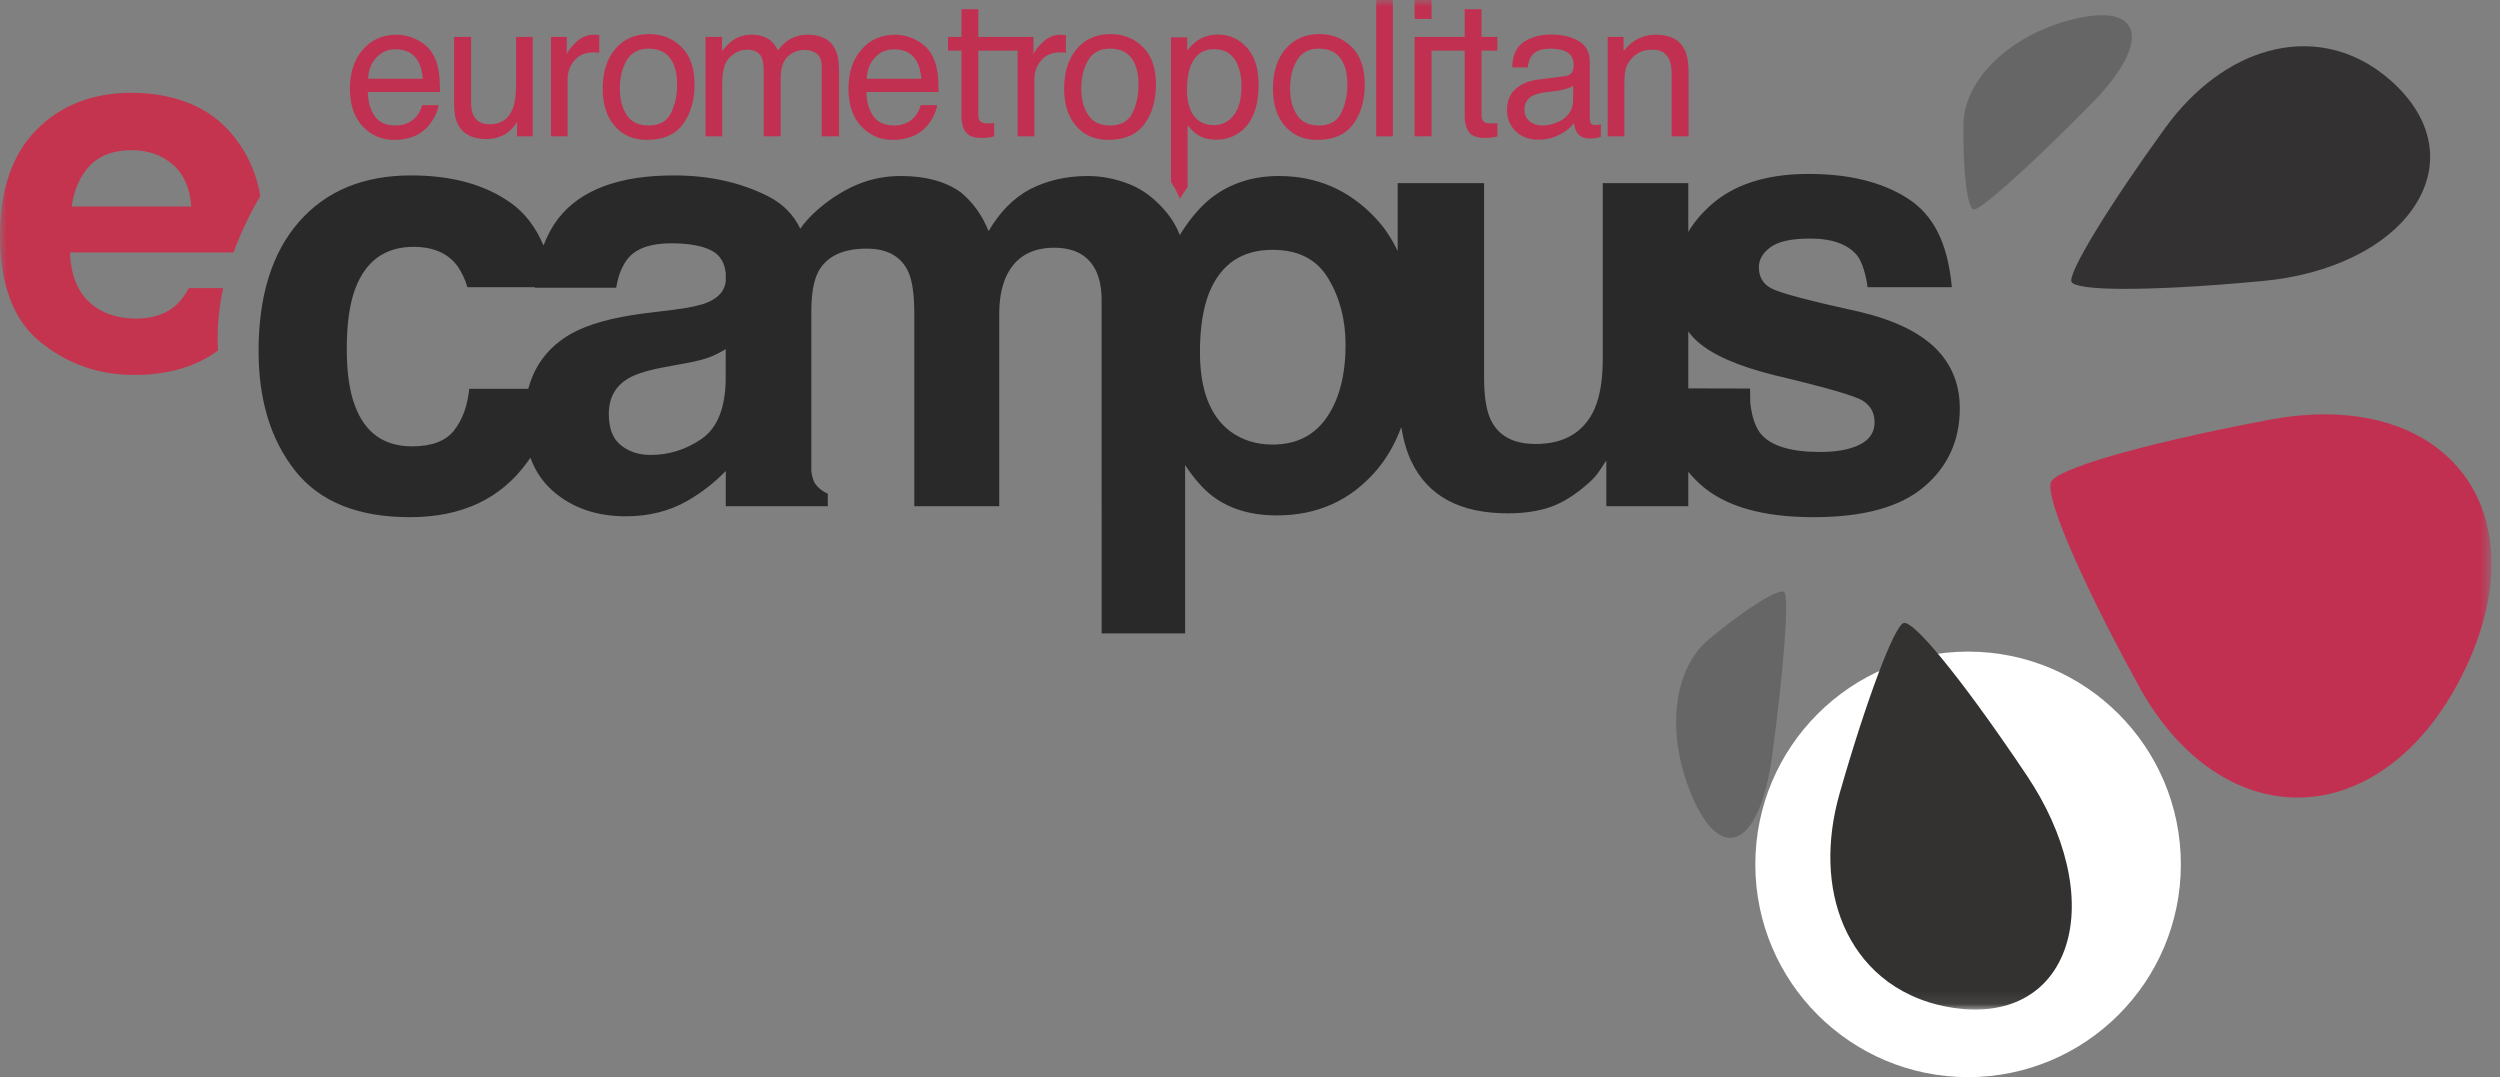 <?xml version="1.0" encoding="UTF-8"?>
<svg width="188px" height="81px" viewBox="0 0 188 81" version="1.1" xmlns="http://www.w3.org/2000/svg" xmlns:xlink="http://www.w3.org/1999/xlink">
    <rect x="0" y="0" width="188" height="81" fill="#808080" stroke="none"/>
    <!-- Generator: Sketch 47 (45396) - http://www.bohemiancoding.com/sketch -->
    <title>Group 3</title>
    <desc>Created with Sketch.</desc>
    <defs>
        <polygon id="path-1" points="0 75.918 187.354 75.918 187.354 0 0 0"></polygon>
    </defs>
    <g id="Symbols" stroke="none" stroke-width="1" fill="none" fill-rule="evenodd">
        <g id="navbar" transform="translate(-17, -23)">
            <g id="Group-3" transform="translate(17, 23)">
                <circle id="Oval-2" fill="#FFFFFF" cx="148" cy="65" r="16"></circle>
                <g id="brand/ee-campus-base">
                    <g id="ee-campus">
                        <path d="M31.797,5.919 C31.746,5.375 31.629,4.939 31.445,4.614 C31.103,4.009 30.534,3.706 29.738,3.706 C29.166,3.706 28.687,3.915 28.3,4.331 C27.913,4.748 27.708,5.277 27.685,5.919 L31.797,5.919 Z M31.348,2.984 C31.841,3.233 32.218,3.555 32.476,3.951 C32.726,4.328 32.892,4.767 32.975,5.27 C33.049,5.615 33.086,6.163 33.086,6.917 L27.658,6.917 C27.681,7.678 27.858,8.288 28.19,8.748 C28.522,9.207 29.036,9.437 29.732,9.437 C30.382,9.437 30.9,9.22 31.288,8.785 C31.504,8.533 31.658,8.24 31.748,7.908 L32.981,7.908 C32.949,8.183 32.841,8.489 32.657,8.826 C32.474,9.164 32.269,9.439 32.043,9.653 C31.665,10.026 31.197,10.277 30.639,10.407 C30.34,10.482 30.001,10.519 29.623,10.519 C28.7,10.519 27.917,10.18 27.275,9.503 C26.633,8.826 26.313,7.878 26.313,6.659 C26.313,5.459 26.636,4.483 27.282,3.734 C27.929,2.985 28.773,2.611 29.817,2.611 C30.343,2.611 30.854,2.735 31.348,2.984 Z" id="Fill-1" fill="#C23051"></path>
                        <path d="M35.427,2.778 L35.427,7.741 C35.427,8.122 35.486,8.434 35.603,8.676 C35.82,9.123 36.225,9.346 36.818,9.346 C37.669,9.346 38.248,8.956 38.556,8.174 C38.723,7.755 38.807,7.18 38.807,6.45 L38.807,2.778 L40.061,2.778 L40.061,10.254 L38.876,10.254 L38.89,9.151 C38.731,9.435 38.532,9.675 38.295,9.87 C37.826,10.261 37.256,10.456 36.586,10.456 C35.542,10.456 34.831,10.1 34.452,9.388 C34.247,9.007 34.145,8.497 34.145,7.859 L34.145,2.778 L35.427,2.778 Z" id="Fill-3" fill="#C23051"></path>
                        <path d="M41.431,2.778 L42.623,2.778 L42.623,4.069 C42.72,3.818 42.959,3.512 43.341,3.151 C43.721,2.791 44.16,2.611 44.657,2.611 C44.68,2.611 44.72,2.613 44.776,2.618 C44.832,2.622 44.927,2.632 45.062,2.645 L45.062,3.972 C44.987,3.958 44.919,3.949 44.856,3.944 C44.793,3.939 44.724,3.937 44.65,3.937 C44.019,3.937 43.533,4.141 43.194,4.547 C42.855,4.955 42.685,5.424 42.685,5.954 L42.685,10.254 L41.431,10.254 L41.431,2.778 Z" id="Fill-5" fill="#C23051"></path>
                        <path d="M50.461,8.492 C50.766,7.863 50.919,7.162 50.919,6.39 C50.919,5.693 50.809,5.126 50.588,4.689 C50.239,4.002 49.638,3.657 48.783,3.657 C48.025,3.657 47.474,3.95 47.129,4.536 C46.785,5.122 46.613,5.828 46.613,6.656 C46.613,7.45 46.785,8.113 47.129,8.642 C47.474,9.172 48.02,9.437 48.769,9.437 C49.592,9.437 50.155,9.122 50.461,8.492 M51.24,3.524 C51.899,4.166 52.229,5.11 52.229,6.356 C52.229,7.56 51.938,8.555 51.357,9.34 C50.776,10.126 49.874,10.519 48.652,10.519 C47.632,10.519 46.823,10.171 46.223,9.476 C45.623,8.781 45.323,7.848 45.323,6.676 C45.323,5.421 45.639,4.421 46.271,3.678 C46.903,2.934 47.752,2.562 48.818,2.562 C49.773,2.562 50.58,2.882 51.24,3.524" id="Fill-7" fill="#C23051"></path>
                        <path d="M53.056,2.778 L54.296,2.778 L54.296,3.839 C54.593,3.471 54.863,3.204 55.104,3.036 C55.518,2.753 55.987,2.611 56.512,2.611 C57.106,2.611 57.585,2.757 57.948,3.05 C58.152,3.218 58.338,3.465 58.505,3.79 C58.784,3.39 59.111,3.093 59.488,2.9 C59.864,2.707 60.287,2.611 60.756,2.611 C61.759,2.611 62.442,2.973 62.805,3.699 C63,4.09 63.097,4.616 63.097,5.277 L63.097,10.254 L61.794,10.254 L61.794,5.061 C61.794,4.563 61.67,4.221 61.421,4.034 C61.173,3.849 60.87,3.755 60.512,3.755 C60.019,3.755 59.595,3.921 59.24,4.251 C58.885,4.581 58.707,5.133 58.707,5.905 L58.707,10.254 L57.432,10.254 L57.432,5.375 C57.432,4.867 57.371,4.497 57.251,4.265 C57.06,3.916 56.705,3.741 56.184,3.741 C55.711,3.741 55.28,3.925 54.892,4.293 C54.504,4.66 54.31,5.326 54.31,6.289 L54.31,10.254 L53.056,10.254 L53.056,2.778 Z" id="Fill-9" fill="#C23051"></path>
                        <path d="M69.29,5.919 C69.239,5.375 69.121,4.939 68.937,4.614 C68.596,4.009 68.027,3.706 67.23,3.706 C66.659,3.706 66.18,3.915 65.793,4.331 C65.406,4.748 65.201,5.277 65.178,5.919 L69.29,5.919 Z M68.84,2.984 C69.334,3.233 69.71,3.555 69.969,3.951 C70.218,4.328 70.385,4.767 70.468,5.27 C70.542,5.615 70.579,6.163 70.579,6.917 L65.15,6.917 C65.173,7.678 65.351,8.288 65.682,8.748 C66.014,9.207 66.529,9.437 67.224,9.437 C67.874,9.437 68.393,9.22 68.78,8.785 C68.997,8.533 69.15,8.24 69.241,7.908 L70.474,7.908 C70.442,8.183 70.333,8.489 70.15,8.826 C69.966,9.164 69.762,9.439 69.536,9.653 C69.158,10.026 68.69,10.277 68.132,10.407 C67.832,10.482 67.493,10.519 67.115,10.519 C66.192,10.519 65.409,10.18 64.768,9.503 C64.126,8.826 63.805,7.878 63.805,6.659 C63.805,5.459 64.128,4.483 64.775,3.734 C65.421,2.985 66.266,2.611 67.309,2.611 C67.836,2.611 68.346,2.735 68.84,2.984 L68.84,2.984 Z" id="Fill-11" fill="#C23051"></path>
                        <path d="M79.872,2.617 C79.816,2.613 79.776,2.611 79.754,2.611 C79.256,2.611 78.817,2.791 78.436,3.151 C78.055,3.512 77.816,3.818 77.719,4.069 L77.719,2.778 L73.569,2.778 L73.569,0.691 L72.3,0.691 L72.3,2.778 L71.29,2.778 L71.29,3.804 L72.3,3.804 L72.3,8.753 C72.3,9.232 72.405,9.622 72.614,9.922 C72.823,10.222 73.22,10.372 73.805,10.372 C73.987,10.372 74.155,10.363 74.311,10.345 C74.466,10.326 74.616,10.296 74.76,10.254 L74.76,9.255 C74.667,9.268 74.586,9.276 74.516,9.279 C74.447,9.282 74.381,9.283 74.321,9.283 C74.094,9.283 73.931,9.258 73.834,9.207 C73.657,9.118 73.569,8.944 73.569,8.683 L73.569,3.804 L76.527,3.804 L76.527,10.254 L77.781,10.254 L77.781,5.954 C77.781,5.424 77.951,4.955 78.29,4.547 C78.629,4.14 79.115,3.937 79.747,3.937 C79.821,3.937 79.89,3.939 79.952,3.944 C80.014,3.949 80.083,3.958 80.158,3.972 L80.158,2.645 C80.023,2.631 79.928,2.622 79.872,2.617" id="Fill-13" fill="#C23051"></path>
                        <path d="M85.16,8.492 C85.465,7.863 85.618,7.162 85.618,6.39 C85.618,5.693 85.508,5.126 85.287,4.689 C84.938,4.002 84.336,3.657 83.482,3.657 C82.724,3.657 82.173,3.95 81.828,4.536 C81.484,5.122 81.312,5.828 81.312,6.656 C81.312,7.45 81.484,8.113 81.828,8.642 C82.173,9.172 82.72,9.437 83.468,9.437 C84.29,9.437 84.854,9.122 85.16,8.492 M85.939,3.524 C86.598,4.166 86.928,5.11 86.928,6.356 C86.928,7.56 86.638,8.555 86.056,9.34 C85.475,10.126 84.573,10.519 83.351,10.519 C82.331,10.519 81.522,10.171 80.922,9.476 C80.322,8.781 80.023,7.848 80.023,6.676 C80.023,5.421 80.338,4.421 80.97,3.678 C81.602,2.934 82.451,2.562 83.517,2.562 C84.472,2.562 85.279,2.882 85.939,3.524" id="Fill-15" fill="#C23051"></path>
                        <path d="M100.863,8.492 C101.168,7.863 101.321,7.162 101.321,6.39 C101.321,5.693 101.211,5.126 100.99,4.689 C100.641,4.002 100.039,3.657 99.185,3.657 C98.427,3.657 97.876,3.95 97.531,4.536 C97.187,5.122 97.015,5.828 97.015,6.656 C97.015,7.45 97.187,8.113 97.531,8.642 C97.876,9.172 98.422,9.437 99.171,9.437 C99.993,9.437 100.557,9.122 100.863,8.492 M101.642,3.524 C102.301,4.166 102.631,5.11 102.631,6.356 C102.631,7.56 102.34,8.555 101.759,9.34 C101.178,10.126 100.276,10.519 99.054,10.519 C98.034,10.519 97.225,10.171 96.625,9.476 C96.025,8.781 95.725,7.848 95.725,6.676 C95.725,5.421 96.041,4.421 96.673,3.678 C97.305,2.934 98.154,2.562 99.22,2.562 C100.175,2.562 100.982,2.882 101.642,3.524" id="Fill-17" fill="#C23051"></path>
                        <mask id="mask-2" fill="white">
                            <use xlink:href="#path-1"></use>
                        </mask>
                        <g id="Clip-20"></g>
                        <polygon id="Fill-19" fill="#C23051" mask="url(#mask-2)" points="103.492 10.254 104.746 10.254 104.746 0 103.492 0"></polygon>
                        <path d="M112.604,3.804 L112.604,2.778 L111.413,2.778 L111.413,0.691 L110.144,0.691 L110.144,2.778 L106.376,2.778 L106.376,3.804 L106.378,3.804 L106.378,10.254 L107.653,10.254 L107.653,3.804 L110.144,3.804 L110.144,8.753 C110.144,9.232 110.249,9.622 110.458,9.922 C110.667,10.222 111.064,10.372 111.65,10.372 C111.831,10.372 111.999,10.363 112.155,10.344 C112.311,10.326 112.46,10.296 112.604,10.254 L112.604,9.255 C112.512,9.268 112.43,9.276 112.361,9.279 C112.291,9.282 112.226,9.283 112.166,9.283 C111.938,9.283 111.775,9.258 111.678,9.207 C111.501,9.118 111.413,8.944 111.413,8.683 L111.413,3.804 L112.604,3.804 Z M106.378,1.424 L107.653,1.424 L107.653,0 L106.378,0 L106.378,1.424 Z" id="Fill-21" fill="#C23051" mask="url(#mask-2)"></path>
                        <path d="M115.034,9.124 C115.298,9.333 115.612,9.437 115.975,9.437 C116.416,9.437 116.843,9.335 117.257,9.13 C117.953,8.791 118.302,8.236 118.302,7.465 L118.302,6.455 C118.149,6.552 117.952,6.634 117.711,6.7 C117.47,6.765 117.233,6.811 117.002,6.839 L116.244,6.937 C115.789,6.997 115.447,7.093 115.218,7.222 C114.831,7.441 114.636,7.789 114.636,8.267 C114.636,8.629 114.769,8.915 115.034,9.124 L115.034,9.124 Z M117.675,5.73 C117.963,5.692 118.156,5.572 118.253,5.367 C118.309,5.255 118.337,5.094 118.337,4.884 C118.337,4.454 118.185,4.142 117.881,3.948 C117.578,3.755 117.143,3.658 116.577,3.658 C115.924,3.658 115.46,3.835 115.186,4.191 C115.033,4.387 114.934,4.679 114.888,5.067 L113.717,5.067 C113.74,4.144 114.038,3.501 114.611,3.139 C115.184,2.778 115.849,2.597 116.605,2.597 C117.482,2.597 118.194,2.764 118.742,3.099 C119.285,3.434 119.556,3.955 119.556,4.663 L119.556,8.97 C119.556,9.1 119.583,9.205 119.636,9.284 C119.69,9.363 119.802,9.402 119.974,9.402 C120.03,9.402 120.093,9.399 120.163,9.392 C120.232,9.385 120.307,9.374 120.385,9.36 L120.385,10.289 C120.19,10.344 120.042,10.379 119.939,10.393 C119.837,10.407 119.698,10.414 119.522,10.414 C119.089,10.414 118.776,10.261 118.581,9.954 C118.478,9.791 118.407,9.56 118.365,9.263 C118.109,9.598 117.742,9.889 117.264,10.135 C116.785,10.382 116.258,10.505 115.682,10.505 C114.99,10.505 114.424,10.295 113.985,9.874 C113.546,9.454 113.327,8.927 113.327,8.295 C113.327,7.603 113.542,7.066 113.975,6.685 C114.407,6.304 114.973,6.069 115.675,5.98 L117.675,5.73 Z" id="Fill-22" fill="#C23051" mask="url(#mask-2)"></path>
                        <path d="M120.898,2.778 L122.09,2.778 L122.09,3.839 C122.443,3.402 122.817,3.088 123.212,2.897 C123.607,2.706 124.046,2.611 124.529,2.611 C125.588,2.611 126.303,2.981 126.675,3.72 C126.88,4.125 126.982,4.705 126.982,5.459 L126.982,10.254 L125.707,10.254 L125.707,5.542 C125.707,5.086 125.639,4.719 125.505,4.439 C125.282,3.974 124.877,3.741 124.292,3.741 C123.995,3.741 123.751,3.772 123.561,3.832 C123.216,3.935 122.915,4.139 122.654,4.446 C122.445,4.693 122.31,4.948 122.247,5.211 C122.184,5.474 122.153,5.849 122.153,6.338 L122.153,10.254 L120.898,10.254 L120.898,2.778 Z" id="Fill-23" fill="#C23051" mask="url(#mask-2)"></path>
                        <path d="M89.518,5.005 C89.84,4.135 90.437,3.699 91.308,3.699 C92.175,3.699 92.772,4.111 93.098,4.935 C93.271,5.363 93.357,5.875 93.357,6.471 C93.357,7.448 93.162,8.182 92.773,8.673 C92.384,9.164 91.896,9.409 91.308,9.409 C90.441,9.409 89.844,9.023 89.518,8.251 C89.346,7.845 89.259,7.355 89.259,6.778 C89.259,6.061 89.346,5.47 89.518,5.005 M88.726,14.95 L88.92,14.634 C89.047,14.438 89.177,14.252 89.308,14.071 L89.308,9.416 C89.583,9.756 89.833,9.995 90.057,10.135 C90.439,10.382 90.913,10.505 91.477,10.505 C92.195,10.505 92.825,10.284 93.366,9.842 C94.219,9.144 94.646,7.981 94.646,6.352 C94.646,5.147 94.35,4.219 93.759,3.571 C93.167,2.921 92.447,2.597 91.6,2.597 C91.027,2.597 90.529,2.736 90.105,3.015 C89.807,3.202 89.532,3.465 89.28,3.804 L89.28,2.813 L88.054,2.813 L88.054,13.684 C88.319,14.071 88.542,14.493 88.726,14.95" id="Fill-24" fill="#C23051" mask="url(#mask-2)"></path>
                        <path d="M128.503,48.077 C127.23,49.14 126.444,50.775 126.164,52.643 C125.873,54.583 126.107,56.923 127.016,59.312 C129.182,65.006 132.292,64.108 133.282,56.713 C133.736,53.33 134.052,50.322 134.207,48.16 C134.355,46.094 134.358,44.756 134.19,44.547 C133.86,44.141 131.217,45.81 128.503,48.077" id="Fill-25" fill="#666666" mask="url(#mask-2)"></path>
                        <path d="M138.349,59.632 C137.296,63.308 137.442,66.789 138.634,69.573 C139.273,71.068 140.225,72.393 141.478,73.44 C142.808,74.553 144.489,75.361 146.506,75.728 C150.978,76.537 154.194,74.729 155.355,71.133 C155.926,69.357 155.949,67.24 155.41,64.956 C154.897,62.776 153.891,60.519 152.431,58.339 C151.079,56.32 149.832,54.538 148.728,53.029 C147.691,51.611 146.767,50.415 145.988,49.471 C144.532,47.703 143.512,46.743 143.155,46.851 C142.452,47.064 140.357,52.615 138.349,59.632" id="Fill-26" fill="#333231" mask="url(#mask-2)"></path>
                        <path d="M160.816,51.551 C162.157,54.002 163.797,55.975 165.642,57.399 C167.62,58.924 169.814,59.804 172.083,59.954 C174.484,60.112 176.924,59.451 179.198,57.915 C181.55,56.325 183.652,53.85 185.274,50.53 C186.894,47.215 187.534,44.078 187.312,41.318 C187.098,38.657 186.087,36.42 184.448,34.728 C182.903,33.131 180.824,32.041 178.371,31.518 C176.079,31.029 173.476,31.036 170.679,31.563 C168.071,32.053 165.719,32.547 163.681,33.021 C161.751,33.468 160.075,33.903 158.702,34.306 C156.112,35.067 154.486,35.749 154.247,36.228 C154.007,36.71 154.478,38.361 155.491,40.786 C156.028,42.073 156.73,43.608 157.582,45.345 C158.484,47.182 159.567,49.27 160.816,51.551" id="Fill-27" fill="#C23051" mask="url(#mask-2)"></path>
                        <path d="M170.19,21.128 C172.716,20.89 175.024,20.26 176.975,19.31 C179.011,18.317 180.585,17.007 181.576,15.497 C183.574,12.446 183.031,8.948 179.81,6.08 C178.355,4.785 176.762,4.006 175.148,3.672 C173.625,3.356 172.068,3.432 170.561,3.846 C167.746,4.62 165.007,6.607 162.811,9.637 C158.587,15.466 155.52,20.51 155.774,21.183 C155.904,21.525 157.266,21.707 159.513,21.722 C160.715,21.729 162.195,21.69 163.909,21.6 C165.73,21.505 167.842,21.349 170.19,21.128" id="Fill-28" fill="#333131" mask="url(#mask-2)"></path>
                        <path d="M157.211,7.87 C162.178,2.825 160.934,-0.031 155.317,1.605 C150.817,2.916 147.725,6.143 147.658,9.271 C147.583,12.699 147.925,15.738 148.444,15.751 C148.71,15.758 149.742,14.958 151.245,13.616 C152.809,12.214 154.915,10.198 157.211,7.87" id="Fill-29" fill="#666666" mask="url(#mask-2)"></path>
                        <path d="M6.778,12.436 C7.515,11.674 8.554,11.293 9.895,11.293 C11.127,11.293 12.159,11.653 12.992,12.372 C13.824,13.091 14.288,14.144 14.383,15.532 L5.387,15.532 C5.576,14.23 6.039,13.198 6.778,12.436 M16.781,21.662 L14.2,21.662 C13.889,22.249 13.531,22.708 13.125,23.039 C12.382,23.651 11.415,23.956 10.226,23.956 C9.104,23.956 8.144,23.706 7.347,23.204 C6.036,22.396 5.339,20.989 5.258,18.983 L17.56,18.983 C18.07,17.582 18.743,16.163 19.58,14.727 C19.319,13.277 18.808,11.992 18.04,10.877 C17.133,9.529 15.982,8.543 14.589,7.918 C13.196,7.293 11.631,6.98 9.893,6.98 C6.966,6.98 4.585,7.905 2.751,9.754 C0.917,11.603 8.45397654e-05,14.261 8.45397654e-05,17.726 C8.45397654e-05,21.424 1.016,24.093 3.047,25.734 C5.079,27.375 7.424,28.195 10.082,28.195 C12.64,28.195 14.744,27.58 16.398,26.353 C16.309,24.812 16.437,23.249 16.781,21.662" id="Fill-30" fill="#C4344F" mask="url(#mask-2)"></path>
                        <path d="M139.861,33.431 C139.123,33.803 138.128,33.989 136.876,33.989 C134.744,33.989 133.283,33.565 132.494,32.718 C132.046,32.243 131.756,31.44 131.621,30.311 L131.605,29.218 L126.959,29.206 L126.959,24.924 C127.151,25.188 127.369,25.431 127.616,25.652 C128.743,26.677 130.685,27.532 133.441,28.215 C137.27,29.122 139.482,29.761 140.077,30.132 C140.671,30.504 140.968,31.046 140.968,31.759 C140.968,32.502 140.599,33.06 139.861,33.431 L139.861,33.431 Z M99.78,31.38 C98.842,32.748 97.482,33.431 95.698,33.431 C94.468,33.431 93.404,33.097 92.505,32.429 C90.992,31.284 90.236,29.3 90.236,26.476 C90.236,24.693 90.461,23.222 90.911,22.063 C91.78,19.878 93.376,18.786 95.699,18.786 C97.633,18.786 99.03,19.507 99.892,20.948 C100.754,22.39 101.185,24.047 101.185,25.919 C101.185,28.193 100.716,30.014 99.78,31.38 L99.78,31.38 Z M54.579,21.142 C54.504,21.849 54.056,22.38 53.227,22.731 C52.719,22.954 51.874,23.14 50.694,23.289 L48.519,23.556 C46.053,23.868 44.185,24.389 42.914,25.117 C41.262,26.071 40.202,27.447 39.728,29.24 L35.29,29.24 C35.156,30.519 34.777,31.559 34.152,32.361 C33.528,33.164 32.472,33.565 30.985,33.565 C28.888,33.565 27.46,32.555 26.701,30.533 C26.285,29.451 26.077,28.021 26.077,26.242 C26.077,24.374 26.285,22.878 26.701,21.751 C27.489,19.626 28.954,18.563 31.096,18.563 C32.598,18.563 33.706,19.053 34.42,20.034 C34.745,20.516 34.986,21.037 35.148,21.597 L40.222,21.597 C40.222,21.611 40.219,21.625 40.219,21.639 L46.338,21.639 C46.489,20.703 46.789,19.96 47.241,19.41 C47.872,18.667 48.948,18.296 50.467,18.296 C51.82,18.296 52.846,18.485 53.546,18.864 C54.162,19.198 54.506,19.772 54.579,20.585 L54.579,21.142 Z M54.572,28.616 C54.527,30.742 53.921,32.205 52.753,33.008 C51.586,33.81 50.309,34.212 48.923,34.212 C48.049,34.212 47.307,33.97 46.697,33.487 C46.087,33.004 45.782,32.22 45.782,31.135 C45.782,29.917 46.281,29.018 47.28,28.438 C47.871,28.096 48.843,27.807 50.196,27.569 L51.64,27.301 C52.361,27.167 52.929,27.023 53.343,26.867 C53.756,26.71 54.166,26.506 54.572,26.254 L54.572,28.616 Z M145.508,26.142 C144.247,24.938 142.353,24.039 139.826,23.445 C136.036,22.613 133.829,22.026 133.204,21.684 C132.579,21.357 132.267,20.83 132.267,20.101 C132.267,19.521 132.561,19.016 133.148,18.585 C133.736,18.155 134.721,17.939 136.105,17.939 C137.786,17.939 138.976,18.37 139.676,19.232 C140.047,19.708 140.349,20.78 140.438,21.597 L146.779,21.597 C146.462,18.157 145.33,16.108 143.42,14.896 C141.51,13.685 139.038,13.079 136.005,13.079 C132.808,13.079 130.329,13.886 128.567,15.498 C127.907,16.102 127.371,16.75 126.959,17.442 L126.959,13.77 L120.527,13.77 L120.527,26.989 C120.527,28.55 120.321,29.806 119.907,30.756 C119.11,32.51 117.634,33.387 115.479,33.387 C113.796,33.387 112.666,32.77 112.091,31.536 C111.766,30.838 111.604,29.798 111.604,28.416 L111.604,13.77 L105.105,13.77 L105.105,18.884 C104.659,17.934 104.1,17.097 103.422,16.379 C101.443,14.283 99.028,13.236 96.176,13.236 C94.22,13.236 92.533,13.778 91.115,14.863 C90.338,15.472 89.607,16.304 88.92,17.36 L88.726,17.675 C88.483,17.07 88.17,16.525 87.782,16.044 C86.937,15.004 85.994,14.276 84.956,13.86 C83.918,13.444 82.864,13.236 81.796,13.236 C80.194,13.236 78.74,13.57 77.434,14.239 C76.203,14.908 75.172,15.955 74.341,17.382 C73.866,16.193 73.169,15.22 72.249,14.462 C71.106,13.644 69.608,13.236 67.753,13.236 C65.795,13.236 64.285,13.833 62.969,14.662 C61.924,15.321 60.811,16.266 60.183,17.201 C59.667,16.136 58.869,15.326 57.786,14.774 C55.715,13.719 53.346,13.191 50.679,13.191 C46.581,13.191 43.69,14.261 42.006,16.401 C41.534,17.011 41.16,17.701 40.871,18.462 C40.285,17.07 39.459,15.995 38.391,15.242 C36.453,13.875 33.962,13.191 30.918,13.191 C27.338,13.191 24.531,14.35 22.497,16.668 C20.462,18.987 19.445,22.23 19.445,26.398 C19.445,30.091 20.366,33.097 22.207,35.415 C24.049,37.733 26.922,38.892 30.828,38.892 C34.734,38.892 37.682,37.503 39.672,34.724 C39.746,34.622 39.817,34.52 39.887,34.418 C40.244,35.415 40.814,36.257 41.6,36.942 C43.04,38.198 44.864,38.826 47.072,38.826 C48.803,38.826 50.356,38.432 51.728,37.644 C52.795,37.024 53.744,36.28 54.579,35.416 L54.579,38.068 L62.25,38.068 L62.25,37.131 C61.835,36.939 61.523,36.693 61.315,36.396 C61.177,36.199 61.076,35.881 61.011,35.448 L61.011,23.445 C61.011,22.122 61.181,21.127 61.522,20.458 C62.145,19.284 63.362,18.697 65.172,18.697 C66.73,18.697 67.776,19.284 68.31,20.458 C68.607,21.112 68.755,22.16 68.755,23.601 L68.755,38.068 L75.142,38.068 L75.142,23.601 C75.142,22.516 75.312,21.587 75.654,20.815 C76.322,19.358 77.53,18.63 79.281,18.63 C80.795,18.63 81.833,19.195 82.397,20.324 C82.694,20.919 82.842,21.677 82.842,22.598 L82.842,38.068 L82.844,38.068 L82.844,47.63 L89.12,47.63 L89.12,34.969 C89.792,35.994 90.479,36.775 91.181,37.31 C92.465,38.276 94.078,38.759 96.019,38.759 C99.065,38.759 101.555,37.637 103.488,35.393 C104.28,34.474 104.907,33.383 105.374,32.123 C105.548,33.154 105.806,34.022 106.148,34.724 C107.391,37.31 109.802,38.603 113.382,38.603 C114.625,38.603 115.709,38.439 116.634,38.112 C117.558,37.785 118.516,37.176 119.508,36.285 C119.833,36.002 120.114,35.676 120.351,35.304 C120.587,34.933 120.736,34.71 120.795,34.635 L120.795,38.068 L126.959,38.068 L126.959,35.477 C127.246,35.826 127.566,36.159 127.922,36.474 C129.743,38.086 132.563,38.892 136.384,38.892 C140.13,38.892 142.899,38.131 144.69,36.608 C146.482,35.085 147.377,33.119 147.377,30.712 C147.377,28.884 146.754,27.361 145.508,26.142 L145.508,26.142 Z" id="Fill-31" fill="#292929" mask="url(#mask-2)"></path>
                    </g>
                </g>
            </g>
        </g>
    </g>
</svg>